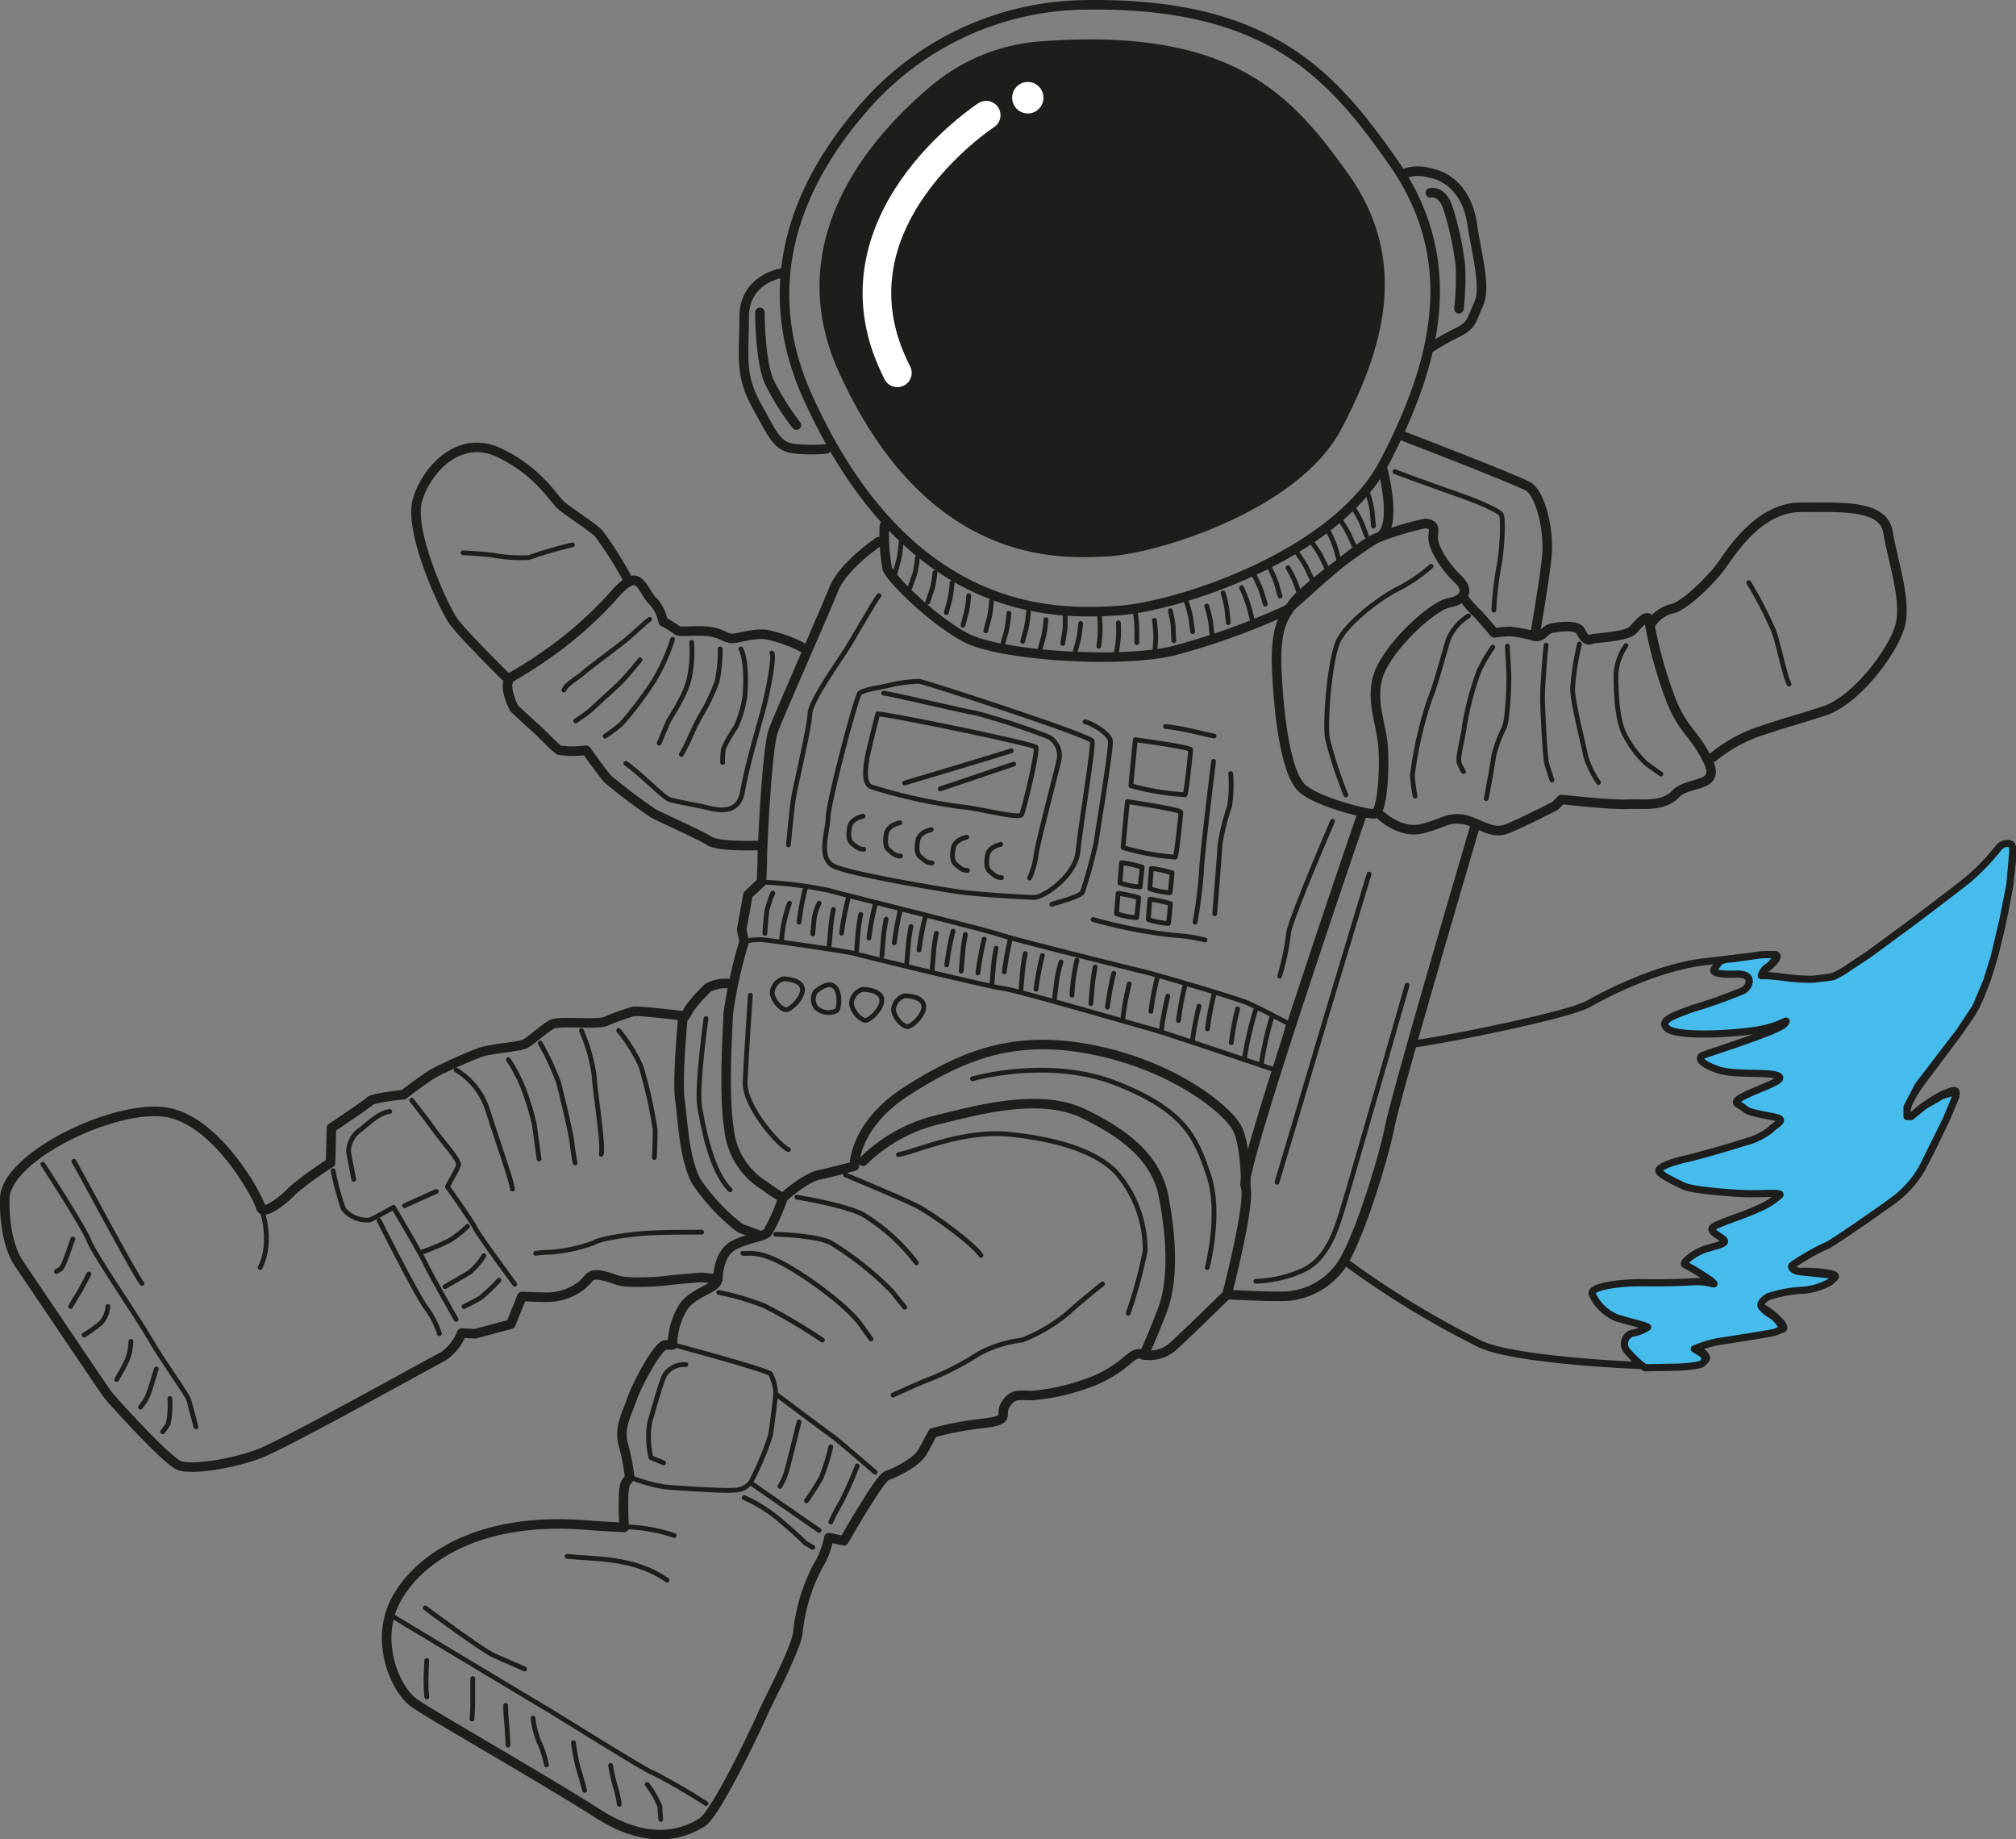 <svg xmlns="http://www.w3.org/2000/svg" id="Astronaut" viewBox="0 0 211.31 192.72"><rect x="0" y="0" width="211.31" height="192.72" fill="#808080" stroke="none"/><defs><style>.cls-1,.cls-3,.cls-5,.cls-6{fill:none;}.cls-1,.cls-5,.cls-6,.cls-7{stroke:#1d1d1b;}.cls-1,.cls-3,.cls-5,.cls-6,.cls-7{stroke-linecap:round;stroke-linejoin:round;}.cls-2{fill:#1d1d1b;}.cls-3{stroke:#fff;stroke-width:3px;}.cls-4{fill:#fff;}.cls-5{stroke-width:0.5px;}.cls-6,.cls-7{stroke-width:0.75px;}.cls-7{fill:#46bced;}</style></defs><path class="cls-1" d="M113.76.51A31.11,31.11,0,0,0,91.32,10.4c-6.54,7.11-12.6,18-6.68,31.15C95.28,65.16,111.07,64.33,117.06,64s22.94-5.66,28.1-15.63,8.31-20.79.83-31.43C139.64,7.92,133.06.21,113.76.51Z"></path><path class="cls-2" d="M109,4.34A20.06,20.06,0,0,0,97.6,9C91,14.53,81.69,25.43,88,39.15c9.24,20.15,23,19.44,28.17,19.15S136.09,53.48,140.57,45s7.22-17.73.72-26.81C135.33,9.83,129.12,2.82,109,4.34Z"></path><path class="cls-1" d="M82.14,28.58S78,29.08,78,33.24s-.5,6,1.33,9.31,2.16,4.32,4.15,4.49a16.16,16.16,0,0,0,3.16,0"></path><path class="cls-1" d="M79.65,32.74s0,5.15,1,7.31a26.43,26.43,0,0,0,2.82,4.49"></path><path class="cls-1" d="M147.1,18.22a4.24,4.24,0,0,1,2.71-.11c2,.33,4,2,4.49,5.32s1.5,6.65.67,8.48-.67,2.16-2.33,3A26.69,26.69,0,0,0,150,36.4"></path><path class="cls-1" d="M149.93,20.21s1.16-.33,1.82,1.5a33.5,33.5,0,0,1,1.33,6.15,29.5,29.5,0,0,1-.16,4.49"></path><path class="cls-3" d="M103.37,12.07s-17.4,11.3-9.31,27"></path><ellipse class="cls-4" cx="107.73" cy="10.24" rx="1.64" ry="1.65"></ellipse><path class="cls-1" d="M92.7,55.1A19.86,19.86,0,0,0,93,59.59c.42,1.08,4.66,5.32,8.23,7.23s16.46,2.75,21.95,1.33a73.51,73.51,0,0,0,11.72-4.24c.42-.25,7.24-6.81,9.48-7.56s.58-7.07.58-7.07"></path><path class="cls-1" d="M149.4,54.85a33.47,33.47,0,0,0-5,1.5c-1.33.66-8.06,5.57-8.89,6.9s-1.92,2.24-1.67,7.23,1,10.81,2.75,12.22,6.73,2.66,7.48,2.58,1.08-4.07.91-6.9-1.74-5.65,0-8.73,5.49-6.24,6.9-6.48,2.33-1.17.92-2.5-2.58-3.32-2.58-4.24S150.56,55,149.4,54.85Z"></path><path class="cls-1" d="M144.83,85.53s2,1.83,4.15,1.33,2.75-1.25,4.33-1,3,1.66,4.65,1S163,84.45,163,84.45l.67-.67s5.32.59,6.9.5,3.74.33,5.07-1.08,4.74-.58,3.41-3.41-2.5-3.07-3.83-6.23A46.48,46.48,0,0,1,172.84,65c-.08-.74-1,.25-1.66,1s-4.07.83-4.41,1-.74-.08-1.08-.83-2.32-.5-3.07-.33-.92,1-1.75.83a15.19,15.19,0,0,0-2.58-.5,11.64,11.64,0,0,0-1.66.16s-1.58-1.91-2-2.24a12.62,12.62,0,0,1-1.33-1.58"></path><path class="cls-1" d="M146.66,45.54S159,50.28,160.21,51s2.24,4.49,1.91,7.48-1.25,8.15-1.25,8.15"></path><path class="cls-1" d="M173,65.44a3.76,3.76,0,0,1,2.17-1.63c1.24-.15,4.19-3,5.35-4.65s4-6,8.23-6,8.68-.31,9.15,2.63,2,7.22,1.24,9.86-4.58,7.75-7.91,8.84-2.87.85-6.36,2a15.6,15.6,0,0,0-5.3,2.85"></path><path class="cls-1" d="M154.55,86.78s-8.14,27.6-8.89,31.34-3.58,12.72-5.32,14.8a7.6,7.6,0,0,1-5.49,2.91c-1.75.08-6.24-.17-6.24-.17s2.58-9.89,1.92-11.39,12.22-38.91,12.22-38.91"></path><path class="cls-1" d="M92.12,56.76s-3.74,2.5-4.74,5-5.65,13-6.32,14.8-1.16,12.3-1.16,13.3-.09,2.58-.09,2.58L78.4,93.76l-.66,3.66L78,98.66a50.9,50.9,0,0,0-1.67,7.57c-.08,2.16-.5,8.4.09,12.14a7.87,7.87,0,0,0,3.74,5.9,15.74,15.74,0,0,0,1.91,1.25s2.24-2.08,3.82-2.41,3.66-.92,3.66-.92-.08-4.32,5.57-7.9,11.06-6,19.62-4.24,14.13,6.41,15,8.32.83,5.9.83,5.9"></path><path class="cls-1" d="M90.46,121.69a16.79,16.79,0,0,1,7.39-4.24c4.41-1.08,11.06-3,15.72-.75s7.65,4.83,8.39,8.65,1.17,8.65-.16,12.06-1.91,4.57-1.91,4.57a3.72,3.72,0,0,0,2.91-.75c1.24-1.08,5.81-5.57,5.81-5.57"></path><path class="cls-1" d="M119.89,142s-.5-.5-1.58.41a12.82,12.82,0,0,1-4.66,2.66,22.31,22.31,0,0,1-5.4,1.17c-1.42,0-2.08-.25-2.83.91s.67,1.66-2.33,2a35.5,35.5,0,0,0-5.32,1s-.41.83-1.08,2-3,2.24-3.74,2.49-4.49,6.82-4.49,6.82l-1.58-.33a8.71,8.71,0,0,1-1.16,3,19.26,19.26,0,0,0-2.08,6.82c0,1.5-3.49,8.06-3.74,8.73s-4.82,10.39-6.32,11.3-5.15,2.75-10.89-.91-17.13-10.14-19.21-11.56-4.24-6.56-2-10.8,8.46-8.78,19.87-7.9c2.16.17,4.07.25,4.07.25s-.25-4.08.17-4.66l.41-.58a21.54,21.54,0,0,0-.66-3.41c-.5-1.74.33-3.16.91-4.82s2.75-5.65,3.5-5.65h.74a7.6,7.6,0,0,1,1.25-4.16c1.25-1.5,3.41-1.75,3.49-2.74s.25-2.91,1.91-3.66,2.83-.75,3.33-1.25a19.66,19.66,0,0,0,1.58-3.57"></path><path class="cls-1" d="M76.32,103.07a3.87,3.87,0,0,0-2.08.42,14.84,14.84,0,0,0-2,2.24c-.17.33-.42.75-.42.75s-4.74-.58-5.4-.5a26.45,26.45,0,0,0-3,1.08c-1,.33-4.74-.08-5.49.25s-2.24,1.75-2.91,2.08-3.66.5-4.74.91a52.06,52.06,0,0,0-4.82,2.16c-1,.59-3.16,2.25-3.16,2.25s-3.16.33-3.49.66-4.07,2.83-4.07,2.83l-.09,3.66a34.62,34.62,0,0,0-4,2.91c-.75.83-3.07,2.74-3.32,1.74s-4.33-8.72-9.56-9.89S.59,121.11.5,125.6s1.33,6.57,1.33,6.57,9.07,13.47,9.48,14,6.15,6.9,7.48,7.4,5.57-.16,8.4-1.24,18-9.56,19.2-10.15a5.23,5.23,0,0,0,2-2.49l1.41.08,3.74-1,1.17-2.91s1.58.08,2.66.08a5.86,5.86,0,0,0,3.49-1.16c1.08-.84.83-1.42,2.33-1.09s1.33.67,3.57.67a26.36,26.36,0,0,0,3.83-.25l2.91-.25,1.74.17"></path><path class="cls-1" d="M79.48,88.6s-4.15.17-5.15-.49-5.41-2.58-5.9-2.91a54.65,54.65,0,0,1-4.74-3.58c-.59-.66-2.25-3-2.25-3a10.53,10.53,0,0,1-2.82,0c-.42-.25-2.25-2.16-2.67-2.5s-2.07-1.91-2.07-1.91-1.42-2.74-.17-3.32a47.92,47.92,0,0,0,4.91-3.25,41.88,41.88,0,0,0,5.32-4.82c.58-.66,1.74-2.08,2.57-2s1.33,1.74,2,2.24a4.51,4.51,0,0,1,1,2.08,12.3,12.3,0,0,1,1.49.92c.25.24,2.33-.09,3.58.16s1.33.58,2,.67,2-.5,3.58-.42A14.07,14.07,0,0,1,84.39,68"></path><path class="cls-1" d="M53,70.9s-4.49-4.41-5.49-5.82-4.73-9.48-3.74-12.72,4.41-6.9,8.57-4.91S58,52.27,58.86,53s3.16,2.16,3.91,2.91a41.7,41.7,0,0,1,2.91,4.58"></path><path class="cls-5" d="M70.5,67a21.26,21.26,0,0,1-2,4.41,38.2,38.2,0,0,1-3.41,4.49,20.18,20.18,0,0,1-1.66,1.24"></path><path class="cls-5" d="M72.5,67.32a13.5,13.5,0,0,1-.25,3.74c-.42,1.92-2,4.08-2.25,4.66s-.91,2.16-.91,2.16"></path><path class="cls-5" d="M75.49,68a15.77,15.77,0,0,1-.33,3.41,19.83,19.83,0,0,1-1.66,3.49,22.85,22.85,0,0,0-1.08,2.16,21.41,21.41,0,0,1-1,2"></path><path class="cls-5" d="M77.65,68c.67,1.24.5,4.32.42,5a11.85,11.85,0,0,1-.92,3.15,15.44,15.44,0,0,0-1.33,2.33,12.12,12.12,0,0,0-.08,1.42"></path><path class="cls-5" d="M65.6,80c1.58,1.08,4,3.66,4.65,3.82s2.33.5,3.25.67,3.82,1.33,4.32-1.5,1.66-6.73,2.16-8.56,1.25-5.74.92-6"></path><path class="cls-5" d="M68.09,64.91c-.41.25-1.58,1.41-2.49,2.16s-4,3-4.41,3.41-1.83,1.17-2.08,1.83"></path><path class="cls-5" d="M67.09,69.15S65.68,70.9,65,71.56s-2.91,2.66-3.16,2.91-1.5,1.08-1.5,1.08"></path><path class="cls-5" d="M60,57.1a43.68,43.68,0,0,0-4.57,1.33,16.59,16.59,0,0,1-3.75-.25c-1.41-.17-3.15-.25-3.15-.25"></path><path class="cls-5" d="M92.12,62.42c-.42.5-2.83,4.74-3.41,5.65s-3.82,5.49-3.82,6.73-1.58,7.82-1.75,9-.5,4.74-.5,4.74"></path><path class="cls-5" d="M96.36,71.4a16.1,16.1,0,0,0-2.83.33c-.75.25-3,.5-3.41.91s-3.32,11.56-3.32,13-1.17,4.33.66,5.16,11.31,2.41,13.06,2.66,6.9.58,7.89.58,4.33-2.25,4.58-4.82,1.66-11,1.49-11.56S97,71.48,96.36,71.4Z"></path><path class="cls-5" d="M92.62,72.64c.91.09,8.14,1.83,9.64,2.08a73.34,73.34,0,0,1,7.65,2.5A2.23,2.23,0,0,1,111,79.63c-.17.91-2.41,9.31-2.41,10.06a9,9,0,0,1-.67,2.32"></path><path class="cls-5" d="M92,74.8S91,78.71,90.87,79.54s-.41,2.5.42,2.91a57.26,57.26,0,0,0,9.31,2.08c2.08.17,6.23,1.33,6.48.83s1.75-6.73,1.5-7.06S94,75,92,74.8Z"></path><path class="cls-5" d="M90.46,85.53c-.75.17-1.33.58-1.42,1.16s-.16,1.33.25,1.67S90,89,90.54,89"></path><path class="cls-5" d="M94.31,86.22c-.75.17-1.33.58-1.42,1.17s-.16,1.33.25,1.66.67.66,1.25.66"></path><path class="cls-5" d="M97.61,86.94c-.75.17-1.33.58-1.42,1.17s-.16,1.33.25,1.66.67.66,1.25.66"></path><path class="cls-5" d="M101.33,87.73c-.75.17-1.33.58-1.42,1.17s-.16,1.33.25,1.66.67.66,1.25.66"></path><path class="cls-5" d="M104.9,88.48c-.75.17-1.33.58-1.41,1.16s-.17,1.33.25,1.67.66.66,1.24.66"></path><path class="cls-5" d="M106,78.68c-1,.34-11.19,3.38-11.19,3.38"></path><line class="cls-5" x1="106.25" y1="80.07" x2="98.55" y2="82.67"></line><path class="cls-5" d="M113.73,75.64c.67.11,2.55,1.22,2.66,2s-1.44,10-1.49,10.59a54.1,54.1,0,0,1-1.44,5.26c-.23.5-3,1.17-3.22,1.28"></path><path class="cls-5" d="M119,77.52s-.46,4.6-.46,4.82a27.19,27.19,0,0,0,5.67.94c.13-.16.59-4.43.59-4.71S119,77.52,119,77.52Z"></path><path class="cls-5" d="M118.17,84s-.45,4.6-.45,4.82a25.46,25.46,0,0,0,5.47,1c.13-.17.58-4.44.58-4.71S118.17,84,118.17,84Z"></path><path class="cls-5" d="M117.56,90.4s-.17,2-.17,2.13a8.77,8.77,0,0,0,2.11.42c0-.07.22-2,.22-2.08A13.91,13.91,0,0,0,117.56,90.4Z"></path><path class="cls-5" d="M120.69,91s-.17,2-.17,2.13a8.77,8.77,0,0,0,2.11.42c.05-.07.22-2,.22-2.08A12.85,12.85,0,0,0,120.69,91Z"></path><path class="cls-5" d="M117.2,93.62s-.17,2-.17,2.13a8.77,8.77,0,0,0,2.11.42c0-.08.22-2,.22-2.09A13.87,13.87,0,0,0,117.2,93.62Z"></path><path class="cls-5" d="M120.53,94.23s-.17,2-.17,2.13a8.31,8.31,0,0,0,2.1.41c.05-.07.22-2,.22-2.08A13.75,13.75,0,0,0,120.53,94.23Z"></path><path class="cls-5" d="M127.2,79.79s-1.27,10.26-1.27,11.59a49.48,49.48,0,0,1-.67,5.26"></path><path class="cls-5" d="M122.16,76.13c1.83.17,4.38.89,5.1,1"></path><path class="cls-5" d="M129,81.07a15.27,15.27,0,0,1-.12,3.43,22.61,22.61,0,0,0-1,4c-.06,1.11-.56,7.26-.56,7.26"></path><path class="cls-5" d="M114.57,96.36A52.09,52.09,0,0,0,122.93,98a18.26,18.26,0,0,1,3.38.5"></path><path class="cls-5" d="M139.67,86.06s-4.43,10.3-4.6,11.69a26.56,26.56,0,0,1-.94,4.54"></path><path class="cls-5" d="M79.81,92.43a43.32,43.32,0,0,1,7.1.89c2.38.66,16,4,17.79,4.6s13.69,3.54,15.3,3.93,9.25,2.66,10.53,3.16,4.54,2.27,4.54,2.27l-1.33,4.88s-11.8-4-13.24-4.38-13.81-4-15.41-4.21-14.8-3.44-15.58-3.66-8.81-1.38-9.64-1.44a7.47,7.47,0,0,0-1.88.19"></path><path class="cls-5" d="M81,93.59a12.22,12.22,0,0,0-.61,1.83c-.11.67-.22,2.39-.22,2.39"></path><path class="cls-5" d="M82.75,94.65a14.28,14.28,0,0,0-.83,3.88"></path><path class="cls-5" d="M84.41,93.09a30.14,30.14,0,0,0-.66,3.55"></path><path class="cls-5" d="M85.86,94.65a5.19,5.19,0,0,0-.56,2l-.11,1.22"></path><path class="cls-5" d="M87.35,95.31s-.22,1.12-.27,1.84l-.17,2"></path><path class="cls-5" d="M88.88,94.24a29.74,29.74,0,0,0-.67,3.55"></path><path class="cls-5" d="M90.22,95.82s-.22,1.11-.28,1.84-.16,2-.16,2"></path><path class="cls-5" d="M91.74,94.75a29.74,29.74,0,0,0-.66,3.55"></path><path class="cls-5" d="M92.88,96.32s-.22,1.11-.28,1.84-.16,2-.16,2"></path><path class="cls-5" d="M94.4,95.25a29.74,29.74,0,0,0-.66,3.55"></path><path class="cls-5" d="M95.49,97.09a18,18,0,0,0-.28,1.84c-.06.73-.17,2-.17,2"></path><path class="cls-5" d="M97,96a29.74,29.74,0,0,0-.67,3.55"></path><path class="cls-5" d="M98.15,97.81a18,18,0,0,0-.28,1.84l-.17,2"></path><path class="cls-5" d="M99.89,97.58a29.89,29.89,0,0,0-.66,3.54"></path><path class="cls-5" d="M101.19,97.92s-.22,1.12-.27,1.84l-.17,2"></path><path class="cls-5" d="M103.16,98.41a29.74,29.74,0,0,0-.66,3.55"></path><path class="cls-5" d="M104.41,99.36s-.22,1.12-.28,1.85-.16,2-.16,2"></path><path class="cls-5" d="M105.93,98.3a29.89,29.89,0,0,0-.66,3.54"></path><path class="cls-5" d="M107.46,99.92s-.22,1.12-.28,1.84l-.17,2"></path><path class="cls-5" d="M109.26,100.13a29.5,29.5,0,0,0-.67,3.54"></path><path class="cls-5" d="M111.21,100.8a14.27,14.27,0,0,0-.44,1.9c-.09.74-.26,2.1-.26,2.1"></path><path class="cls-5" d="M112.88,100.62a19.77,19.77,0,0,0-.52,3.67"></path><path class="cls-5" d="M114.79,101.34s-.22,1.12-.28,1.84l-.17,2"></path><path class="cls-5" d="M116.74,102a29.89,29.89,0,0,0-.66,3.54"></path><path class="cls-5" d="M118.36,103.11a29.74,29.74,0,0,0-.66,3.55"></path><path class="cls-5" d="M121.3,102.45a29.5,29.5,0,0,0-.67,3.54"></path><path class="cls-5" d="M122.41,104.39a29.5,29.5,0,0,0-.67,3.54"></path><path class="cls-5" d="M124.18,103.39a29.74,29.74,0,0,0-.66,3.55"></path><path class="cls-5" d="M125.68,105.44A29.34,29.34,0,0,0,125,109"></path><path class="cls-5" d="M127.23,104.28a29.5,29.5,0,0,0-.67,3.54"></path><path class="cls-5" d="M129.72,105.72a29.89,29.89,0,0,0-.66,3.54"></path><path class="cls-5" d="M131.61,105.83a36.84,36.84,0,0,0-1.19,5.22"></path><path class="cls-5" d="M133.36,106.41a37,37,0,0,0-1.18,5.23"></path><path class="cls-5" d="M82.14,102.57a1.62,1.62,0,0,0-1.2,1.41c0,.75.87,1.83,1.49,1.83S86.05,102.82,82.14,102.57Z"></path><path class="cls-5" d="M85.48,103.91a1.48,1.48,0,0,0,.08,1.7,1.92,1.92,0,0,0,2.14.3C88.12,105.52,88.26,101.64,85.48,103.91Z"></path><path class="cls-5" d="M90.46,103.67a1.62,1.62,0,0,0-1.21,1.42c0,.75.87,1.83,1.5,1.83S94.36,103.92,90.46,103.67Z"></path><path class="cls-5" d="M94.86,104.34a1.61,1.61,0,0,0-1.2,1.41c0,.75.87,1.83,1.49,1.83S98.77,104.59,94.86,104.34Z"></path><path class="cls-5" d="M143.5,91.6s-5.21,17.29-5.49,18.29-4.16,14-4.16,14"></path><path class="cls-5" d="M147.49,103.24s-6.43,22.5-6.88,23.83-1.38,5-4.26,6.15a13.34,13.34,0,0,1-4.71,1.05"></path><path class="cls-5" d="M150,59.34a17.52,17.52,0,0,1-3.38,2.33c-1.5.66-5.6,3.6-6.43,5.71s-1.33,8.26-1.06,10a46.28,46.28,0,0,0,1.94,5.93"></path><path class="cls-5" d="M153.92,64.55A5.26,5.26,0,0,0,151.81,67c-.33,1-1.33,4.82-1.94,6.26a40.7,40.7,0,0,0-1.83,8,18.24,18.24,0,0,0,.28,2.16"></path><path class="cls-5" d="M156.47,67.82A16.57,16.57,0,0,0,155,70.37a32.3,32.3,0,0,0-1.49,5.6c-.11,1.22-.78,3.43-.56,4a6.19,6.19,0,0,0,.45.89"></path><path class="cls-5" d="M158,67.71c0,.17.16,2.83.16,3.38s-.11,4.38-.5,5.16a13.61,13.61,0,0,0-1.1,3c-.06.61-.72,4.22-.78,4.44"></path><path class="cls-5" d="M162.06,67.6c-.05.17-.38,4.1-.38,5.43s.27,6.43.44,7,.55,1.72.55,1.72"></path><path class="cls-5" d="M165.55,67.49a30.64,30.64,0,0,0-.72,4.65c0,1.5,1.22,6.16,1.39,7.15A10.1,10.1,0,0,0,167.55,82"></path><path class="cls-5" d="M170.43,67.65a5.91,5.91,0,0,0-1.05,3c0,1.55.05,5,1.05,6.59A10.82,10.82,0,0,0,172.54,80c.5.39,1.55,1.11,1.55,1.11"></path><path class="cls-5" d="M146.21,49.42c.78.33,6.21,2.27,7.32,2.66s3.54,1.39,3.82,1.83.06,4.21-.28,5.65a36.2,36.2,0,0,0-.49,4.38"></path><path class="cls-5" d="M96.16,58.45a11.58,11.58,0,0,1-.27,1.67c-.17.5-.5,1.44-.5,1.44"></path><path class="cls-5" d="M98,60a10.6,10.6,0,0,1-.28,1.66c-.16.5-.49,1.44-.49,1.44"></path><path class="cls-5" d="M99.79,61.09a13.36,13.36,0,0,1-.21,1.66c-.13.5-.39,1.44-.39,1.44"></path><path class="cls-5" d="M101.54,62.42a14,14,0,0,1-.22,1.66c-.13.5-.39,1.44-.39,1.44"></path><path class="cls-5" d="M103.92,63a13.36,13.36,0,0,1-.21,1.66c-.13.5-.39,1.44-.39,1.44"></path><path class="cls-5" d="M94.44,56.87a13.45,13.45,0,0,1-.21,1.67c-.13.5-.39,1.44-.39,1.44"></path><path class="cls-5" d="M105.75,64.27a14.11,14.11,0,0,1-.22,1.67c-.13.5-.39,1.44-.39,1.44"></path><path class="cls-5" d="M107.8,64.11a14,14,0,0,1-.22,1.66c-.13.5-.39,1.44-.39,1.44"></path><path class="cls-5" d="M109.63,64.94a14,14,0,0,1-.22,1.66c-.13.5-.39,1.44-.39,1.44"></path><path class="cls-5" d="M111.63,64.28a15.26,15.26,0,0,1,0,1.67c-.08.51-.24,1.48-.24,1.48"></path><path class="cls-5" d="M130.14,61.58a17.93,17.93,0,0,1,.71,1.82c.16.58.44,1.67.44,1.67"></path><path class="cls-5" d="M115.25,64.56a12.94,12.94,0,0,1,.06,1.67c0,.52-.14,1.49-.14,1.49"></path><path class="cls-5" d="M117.22,65.27a12.6,12.6,0,0,1,0,1.67c-.06.51-.2,1.48-.2,1.48"></path><path class="cls-5" d="M119,64.18a13,13,0,0,1,.16,1.67c0,.52,0,1.49,0,1.49"></path><path class="cls-5" d="M121,65a14.23,14.23,0,0,1,.14,1.68c0,.51-.09,1.49-.09,1.49"></path><path class="cls-5" d="M122.67,64a12.2,12.2,0,0,1,.3,1.64c0,.52.07,1.5.07,1.5"></path><path class="cls-5" d="M124.36,63.09a13,13,0,0,1,.45,1.62l.2,1.48"></path><path class="cls-5" d="M126.48,63.5a15.8,15.8,0,0,1,.41,1.63c.06.51.16,1.48.16,1.48"></path><path class="cls-5" d="M128.2,62.13a14.73,14.73,0,0,1,.39,1.63c.06.51.15,1.48.15,1.48"></path><path class="cls-5" d="M113.27,65.33a14.11,14.11,0,0,1-.22,1.67c-.13.5-.39,1.44-.39,1.44"></path><path class="cls-5" d="M131.49,60.35a15.34,15.34,0,0,1,.7,1.53l.43,1.42"></path><path class="cls-5" d="M133.08,59.5a14.32,14.32,0,0,1,.68,1.53l.41,1.44"></path><path class="cls-5" d="M135,59.49a13.29,13.29,0,0,1,.76,1.49c.18.49.49,1.41.49,1.41"></path><path class="cls-5" d="M136,58a13.8,13.8,0,0,1,.91,1.41l.63,1.35"></path><path class="cls-5" d="M137.44,56.75a15.11,15.11,0,0,1,.94,1.39l.66,1.34"></path><path class="cls-5" d="M139.28,55.76a14.91,14.91,0,0,1,.67,1.53l.4,1.44"></path><path class="cls-5" d="M140.44,54.44a14,14,0,0,1,.89,1.42l.61,1.36"></path><path class="cls-5" d="M141.89,53.28a14.26,14.26,0,0,1,.81,1.46c.19.48.53,1.4.53,1.4"></path><path class="cls-5" d="M143.36,51.66a13.6,13.6,0,0,1,.45,1.8c.06.57.15,1.66.15,1.66"></path><path class="cls-5" d="M187.52,71.68c-.5-1-1.11-4.27-1.63-5.62a41.94,41.94,0,0,0-2.59-5"></path><path class="cls-5" d="M115.56,134.55s-2.77,2.22-3.43,2.88a17.22,17.22,0,0,1-5,3,12.62,12.62,0,0,0-4.55,1.44,30.54,30.54,0,0,1-4.87,2.55c-1.22.44-4.1,1.77-4.1,1.77"></path><path class="cls-5" d="M75.33,135.44a26.77,26.77,0,0,1,4.87,1.44,60.18,60.18,0,0,1,6,3.55"></path><path class="cls-5" d="M77.87,131.34c.45.11,1.56-.45,4.66,1.33s6.54,4.54,7.65,6.09l1.11,1.56"></path><path class="cls-5" d="M81.31,129.34s4.21.11,5.77.89a33.75,33.75,0,0,1,6.42,5.1c.78,1,1.33,1.66,1.33,1.66"></path><path class="cls-5" d="M83.53,125.46s4.88.78,6.87,1.78a20,20,0,0,1,5.65,5.09"></path><path class="cls-5" d="M88.63,123.13s5.65,2.33,7.42,3.22,6.1,4.1,6.77,5.21"></path><path class="cls-5" d="M85.86,160.38l-7.21-5a2.2,2.2,0,0,1-1.66.78c-1.22.11-6-.23-7.32-.34A17.34,17.34,0,0,1,66,154.78"></path><path class="cls-5" d="M70.5,140.9s9.81,2.63,10.26,3.07a5,5,0,0,1,.55,2.11s5.77,4.32,6.1,4.54,4.32,3.66,4.32,3.66"></path><path class="cls-5" d="M81.31,146.08s-.33,3-.55,4.32a30.07,30.07,0,0,1-2.11,5"></path><path class="cls-5" d="M83.75,149s-.89,3.66-1.22,4.88a6.72,6.72,0,0,1-.78,1.88"></path><path class="cls-5" d="M87.08,151.62a23.13,23.13,0,0,1-1,3.22,27.59,27.59,0,0,1-1.55,2.43"></path><path class="cls-5" d="M89.85,153.62a39.64,39.64,0,0,1-1.67,3.77,21.05,21.05,0,0,0-1.1,2.1"></path><path class="cls-5" d="M65.43,160a17.36,17.36,0,0,1,5.24.91"></path><path class="cls-5" d="M41.3,169.47s13.08,7.87,15.51,9.31,10.65,6.65,11.64,7A62.54,62.54,0,0,1,74,189"></path><path class="cls-5" d="M47.81,112.13a7.57,7.57,0,0,1,3.24,4c.83,2.66,2.66,7.82,2.66,8.48"></path><path class="cls-5" d="M53.29,111.05a16.94,16.94,0,0,1,1.5,2.83A29.43,29.43,0,0,1,56,117.79l.5,3.65"></path><path class="cls-5" d="M56.62,109.31a27.75,27.75,0,0,1,1.91,4.07c.33,1.25,1.33,5.4,1.42,6.32s.33,2.16.33,2.16"></path><path class="cls-5" d="M60.94,108a18.16,18.16,0,0,1,1.33,4.65c.09,1.75,1,7.23.75,8.31"></path><path class="cls-5" d="M64.85,108a16.32,16.32,0,0,1,2.33,3.74,47.81,47.81,0,0,1,1.49,6.65c0,1.24-.08,2.91-.08,2.91"></path><path class="cls-1" d="M71.6,106.42s-.65,6.65-.33,8.9.44,6.18,1.74,8.52a21.06,21.06,0,0,0,4.57,4.86l2,.75"></path><path class="cls-5" d="M43.15,115.29s2,2.58,2.58,3.41,2.49,2.91,2.33,3.41-1.17,2.24-1.17,2.24,2.5,3.49,2.91,4.33,4.16,5.9,4.16,5.9"></path><path class="cls-5" d="M34.92,122.69a27.9,27.9,0,0,0,1.08,4,3.18,3.18,0,0,0,2.75,1.16c.58-.24,2.49-1.33,2.49-1.33s2.91,4.91,3.41,6,3.16,5.74,3.16,5.74"></path><line class="cls-5" x1="45.73" y1="124.85" x2="42.4" y2="126.35"></line><path class="cls-5" d="M49,128.51a10.52,10.52,0,0,1-1.91,1.5,27,27,0,0,1-2.74,1.16"></path><path class="cls-5" d="M50.72,131.59a7,7,0,0,1-1.5,1.74c-.66.42-2.58,1.5-2.58,1.5"></path><path class="cls-5" d="M52.3,134.16A21.18,21.18,0,0,1,50.38,136c-.41.25-1.74.92-1.74.92"></path><path class="cls-5" d="M4.49,122s4.24,6.48,4.83,8,5.23,8.23,6.4,10.31,3.9,5.81,4.07,6.4.75,2.82.75,2.82"></path><path class="cls-5" d="M7.65,129.84c-.25.5-.91,2.91-1.33,3.16l-.41.25"></path><path class="cls-5" d="M9.32,133.5s-.84,1.66-1.17,2.16-.75,1.25-.75,1.25"></path><path class="cls-5" d="M11.31,136.91a2.88,2.88,0,0,1-.75,1.74,16.15,16.15,0,0,1-1.74,1.25"></path><path class="cls-5" d="M13.72,140.56a5.59,5.59,0,0,1-.41,2c-.42.91-1.08,2-1.08,2"></path><path class="cls-5" d="M16.38,143.47c-.08.25-.66,2.25-.91,2.83a5.39,5.39,0,0,1-.75,1.16"></path><path class="cls-5" d="M17.8,146.55a9.54,9.54,0,0,1-.17,2.66,8.35,8.35,0,0,1-.58.83"></path><path class="cls-5" d="M27.36,126.51s1.33,3.5-.09,6.32"></path><path class="cls-5" d="M7.74,121.69c.25.34,6.56,12.22,7.15,12.81"></path><path class="cls-5" d="M44.57,168.5s5.9,4.4,7.23,5L55,174.9"></path><path class="cls-5" d="M44.73,174s-.08,1.34-.08,2.17.08,1.66.08,1.66"></path><path class="cls-5" d="M49.55,175.9v2.66c0,.58-.08,1.58-.08,1.58"></path><path class="cls-5" d="M53,178.72s0,.83.09,1.67.16,2.49.16,2.49"></path><path class="cls-5" d="M55.87,180.05a9.27,9.27,0,0,0,.67,2.58,10.18,10.18,0,0,1,.74,2.33"></path><path class="cls-5" d="M60.11,182.63a21.74,21.74,0,0,0,.5,2.66c.25.75.67,2.33.67,2.33"></path><path class="cls-5" d="M64,185a18.84,18.84,0,0,0,.58,2.49,12.74,12.74,0,0,1,.33,1.58"></path><path class="cls-5" d="M67.84,187a9.58,9.58,0,0,1,1.33,2.33c0,.5.09,1.33.09,1.33"></path><path class="cls-5" d="M59.45,163.09c2.74.34,6.9,0,10.47,2.5"></path><path class="cls-5" d="M71.89,143a2.42,2.42,0,0,0-2.22,1.1c-.44.89-1.11,3.44-1.55,4.88a9.16,9.16,0,0,0,.11,3.77l1.33.55"></path><path class="cls-5" d="M40.85,116.48c-1.22.11-2.66,1.67-3.21,2a2.87,2.87,0,0,0-1.11,2.22c.11.66.55,2.88.55,2.88"></path><path class="cls-6" d="M148.23,109.39c3.51-.47,16.13-3,18.26-4.19s7.3-3.85,12.24-4.42,6.69-.77,7.24-.76.27.58-.35,1.13-1.77,1.3-.35,1.14,5.08,1.27,8.23-.6,13.6-9.86,14.86-11.37,2.41-2.88,2.57-.91-1.77,13.22-4.47,17.16-5.6,7.36-6.2,8.66-.62,2.34.07,1.78a14.65,14.65,0,0,1,3.23-2.29c1.18-.48,2-1,1.08,1s-2.74,6.55-4.45,8.39-8.65,6.41-10.81,7.34-1.64,1.83-.55,1.78,3.45.15,3.55.48-1.26,1-2.19,1.21-4.21.35-4.84.83-1.19,1-.46,1.35,2.48,1.91,2,2.17a25,25,0,0,1-5,.92,20.58,20.58,0,0,0-3.95.87c-.79.22.39.36.8.93s-.1,1-2.82,1.15-17-.52-20.75-2.28a96.26,96.26,0,0,1-13.77-8.35"></path><path class="cls-7" d="M180.86,100.54l-.6.2-.59.82c-.23.34.48.6,2.32.52s1.51,1.2.78,1.7a53.67,53.67,0,0,1-5.36,1.91c-1.74.65-3.6,1.21-2.68,2.06s5.73.68,8.87.28,4-1.52,3.48-.77-7.77,3-8.53,3.31-.12,1,1.62,1.56,5.12.16,6.13.59-1.28,1.08-3.23,2-.72.93-.21,1.46,2.86.73,3.54,1-.34.69-.89,1.27a7.51,7.51,0,0,1-2.73,1.27c-.92.31-4.53,1.38-6.1,1.73s-2.92.89-2.8,1.28,1.78,1.17,2.65,1.58,4.94.74,6.63.78,3.51-.16,3.41.13a7.65,7.65,0,0,1-2.34,1.46c-1.16.58-3.88,1.41-4.61,1.87s.94,1.09,1.12,1.45-.83.54-1.92.87-2.48,1.38-2.25,1.63a26.36,26.36,0,0,1,2.77,1.7c.84.76,0,0-1.91.12s-3.44.12-5.4.1-5.51.36-5.13,1.21a4.86,4.86,0,0,0,2.5,2.45c1.11.36,3.25.86,3.3,1a4.13,4.13,0,0,1-1.61.63,1.16,1.16,0,0,0-.61,1.78,11.65,11.65,0,0,0,1.62,1.6l.33.24,3.49-.06s2.25-.09,2.56-.43.36-.73-.27-1.1l-.62-.38a12.59,12.59,0,0,1,2.45-.76c1-.15,4.94-.77,5.68-.92a2.66,2.66,0,0,0,1.11-.48,3.24,3.24,0,0,0-1.08-1.34c-.66-.37-1.16-.86-1.18-1.07s.24-.61.78-.91a13.39,13.39,0,0,1,3.29-.65,7.07,7.07,0,0,0,3.18-.88c.56-.51.47-.71.16-.74s-3-.3-3.43-.36-.87-.34-.73-.63a22.28,22.28,0,0,1,3.7-2.11c.53-.2,6.36-4.26,6.9-4.7a10.68,10.68,0,0,0,3.09-3.47s2.42-4.9,2.48-5l1-2.42-.16-.49-1.29.39-1.9,1.11L200.33,117l-.44,0,0-1,1.18-2.26,4.29-5.6,1.72-2.59,1.16-2.74.82-2.66.9-3.84.71-3.61.3-3.39s.08-.83-.31-.89a1.15,1.15,0,0,0-1.15.4,24.16,24.16,0,0,1-3.21,3.35c-1.51,1.2-5.64,4.32-5.64,4.32l-4.8,3.53-2,1.32a10.41,10.41,0,0,1-1.7,1c-.37.08-1.55.21-2.16.28a20.58,20.58,0,0,1-3-.2c-.56-.08-1.74-.18-1.74-.18l-.65,0a1.73,1.73,0,0,1,.46-.77,3,3,0,0,0,1-1c.13-.39-.12-.43-.12-.43H184.7l-2.93.41Z"></path><path class="cls-5" d="M101.93,113.05s8-2.33,15.13.5,8.31,5.65,9.64,9.64-.16,9.64-.16,9.64"></path><path class="cls-5" d="M74,106.73s-1,7.2-.67,9.2,1.22,6.87,3.21,8.76"></path><path class="cls-5" d="M73.55,129.12c-.77,0-4,0-5.76.11s-4.88.55-5.54,1a16.79,16.79,0,0,1-4.66,1,9.81,9.81,0,0,0-1.44.11"></path><path class="cls-5" d="M39.74,127.9s3.66,7.32,4.88,9.09a9.09,9.09,0,0,1,1.44,2.77"></path><path class="cls-5" d="M78,156.94a15.36,15.36,0,0,1,4.1,2.66c1.22,1,2.32,2.11,2.32,2.11l.78.44"></path><path class="cls-5" d="M94.17,121c2.22-.45,6.87-2.66,11.86-2.11s8.87,1.78,11,4a12.36,12.36,0,0,1,3,8.2,48.1,48.1,0,0,1-1.78,6.54"></path><path class="cls-5" d="M82.64,120.47c-.77-.22-4.65-4.43-4.54-7.09s.55-9.09.55-9.09"></path></svg>